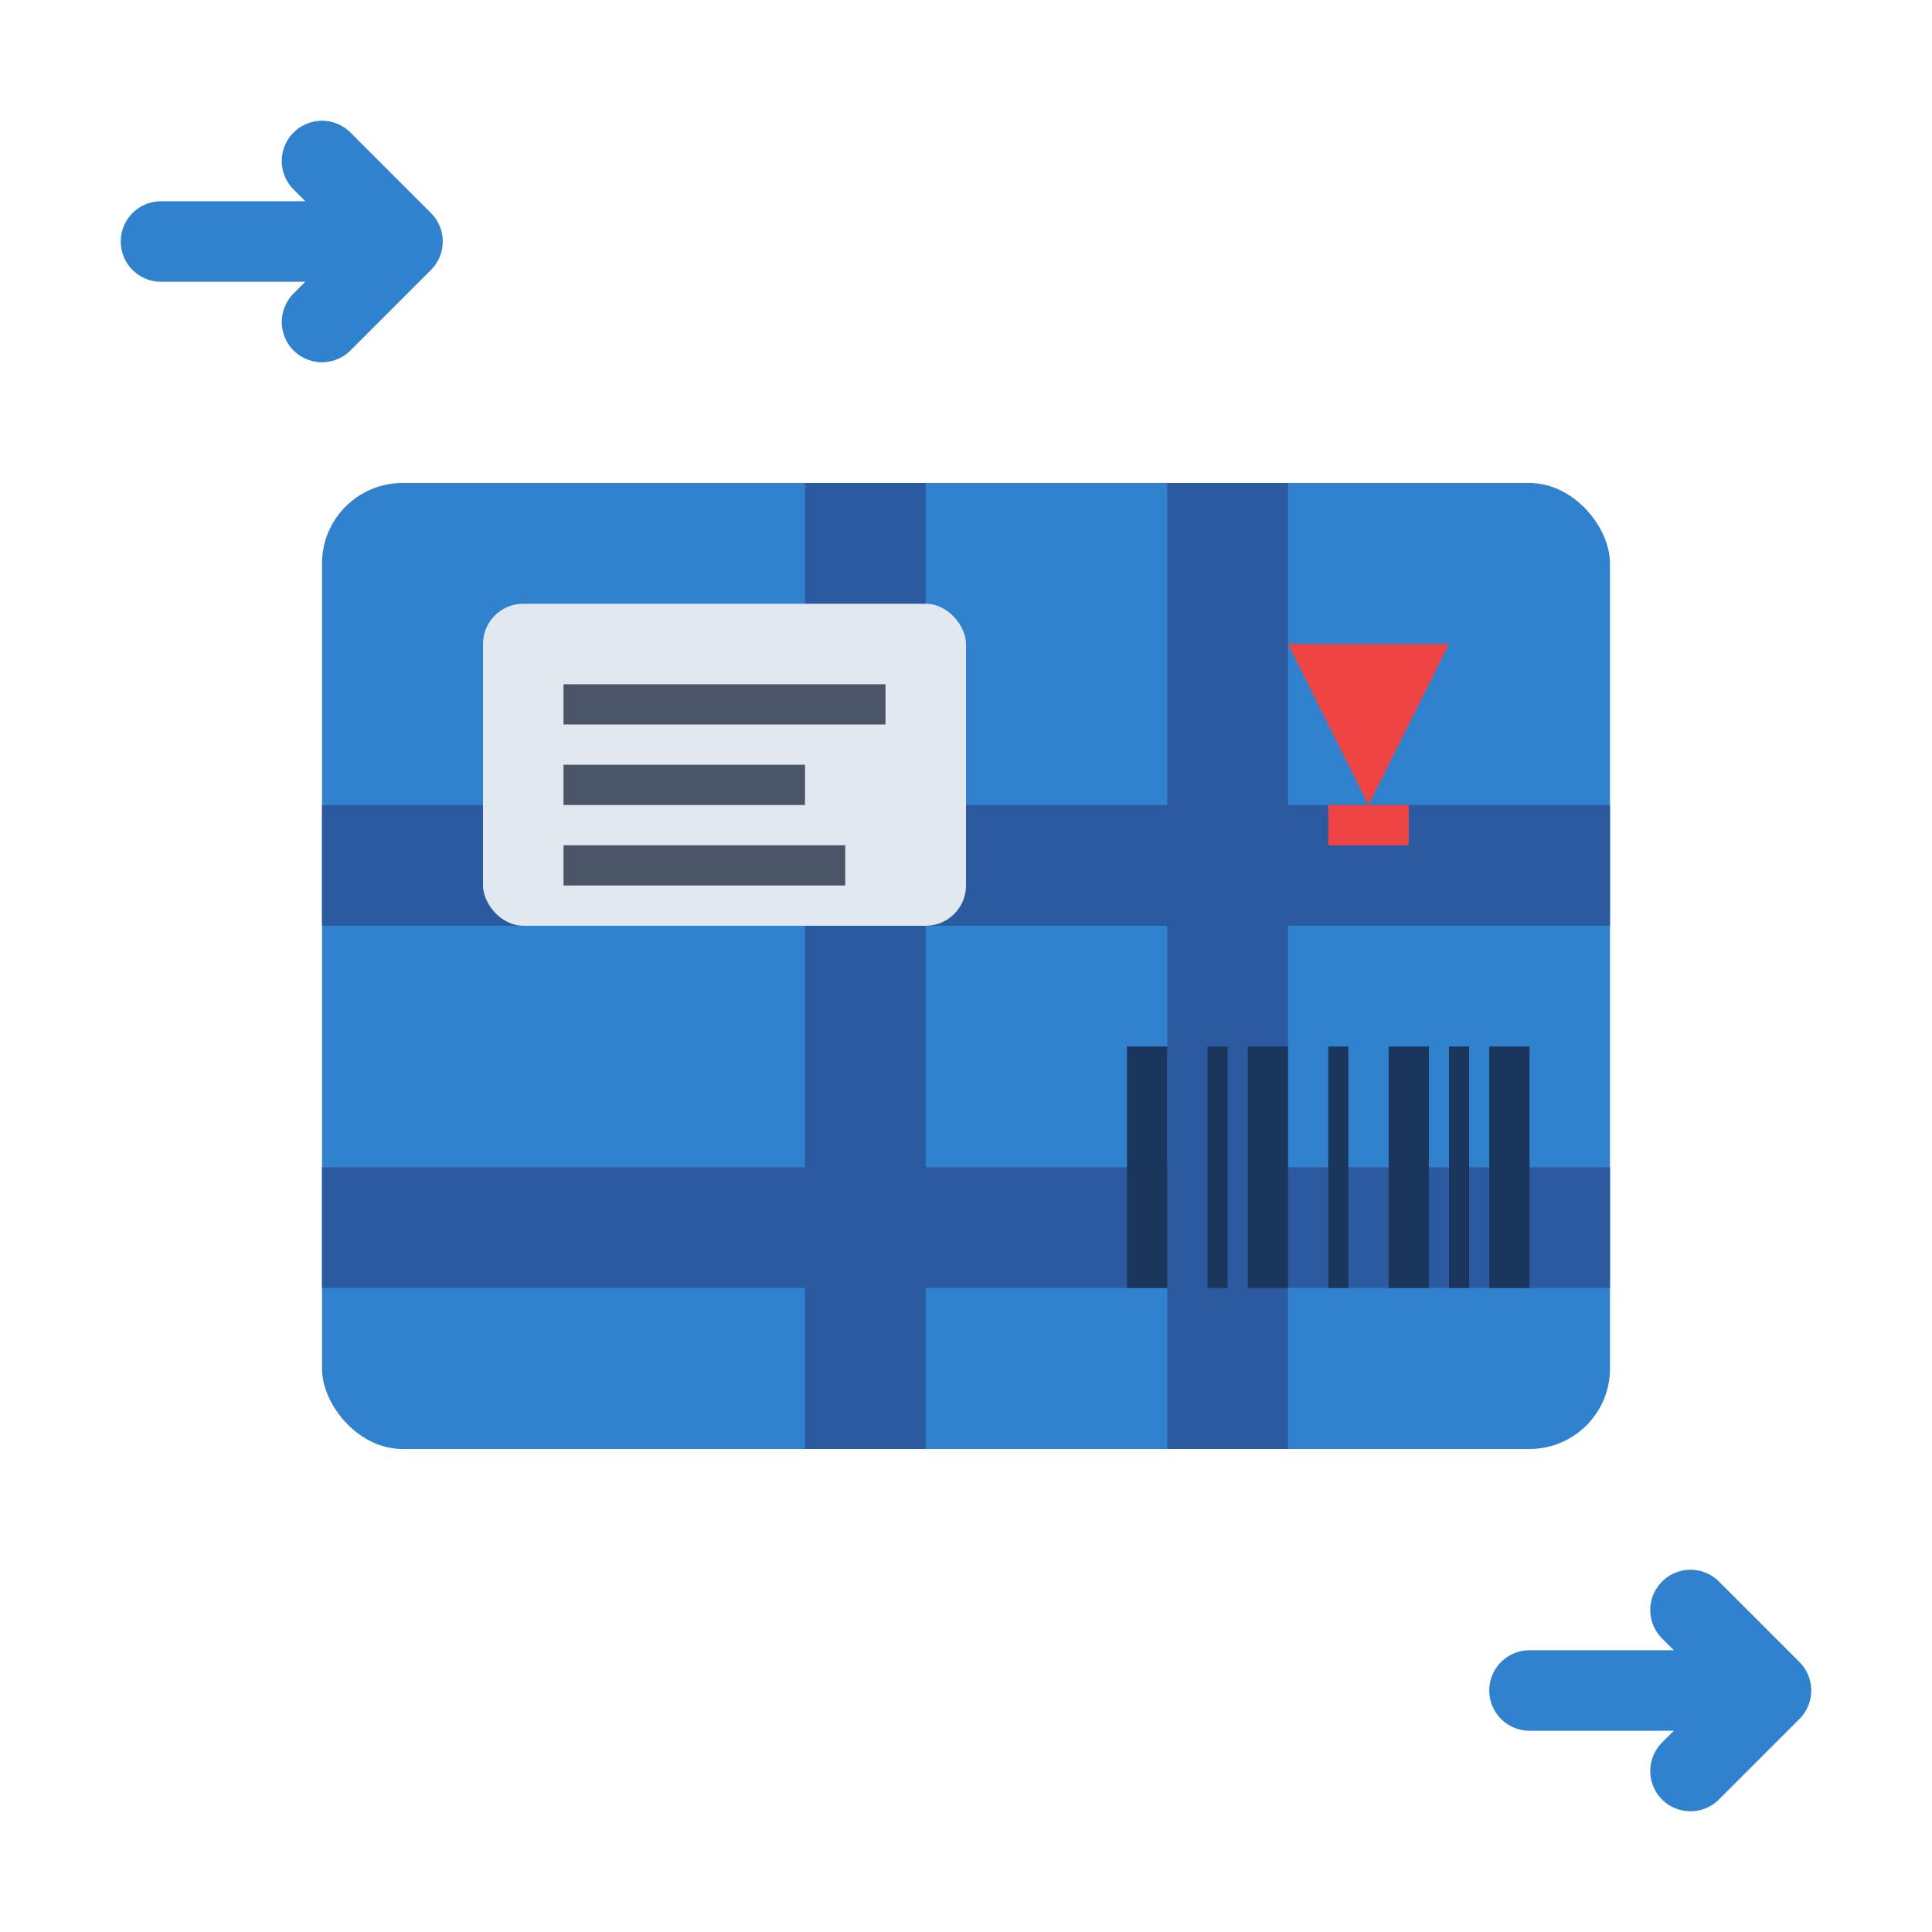 <svg width="48" height="48" viewBox="0 0 48 48" fill="none" xmlns="http://www.w3.org/2000/svg">
  <!-- Package/box -->
  <rect x="8" y="12" width="32" height="24" rx="2" fill="#3182ce"/>
  
  <!-- Package tape/strapping -->
  <rect x="8" y="20" width="32" height="3" fill="#2c5aa0"/>
  <rect x="8" y="29" width="32" height="3" fill="#2c5aa0"/>
  <rect x="20" y="12" width="3" height="24" fill="#2c5aa0"/>
  <rect x="29" y="12" width="3" height="24" fill="#2c5aa0"/>
  
  <!-- Shipping label -->
  <rect x="12" y="15" width="12" height="8" rx="1" fill="#e2e8f0"/>
  
  <!-- Label lines (address) -->
  <rect x="14" y="17" width="8" height="1" fill="#4a5568"/>
  <rect x="14" y="19" width="6" height="1" fill="#4a5568"/>
  <rect x="14" y="21" width="7" height="1" fill="#4a5568"/>
  
  <!-- Fragile symbol -->
  <polygon points="32,16 36,16 34,20" fill="#ef4444"/>
  <rect x="33" y="20" width="2" height="1" fill="#ef4444"/>
  
  <!-- Movement arrows indicating shipping -->
  <path d="M4 6 L10 6 M8 4 L10 6 L8 8" stroke="#3182ce" stroke-width="2" stroke-linecap="round" stroke-linejoin="round"/>
  <path d="M38 42 L44 42 M42 40 L44 42 L42 44" stroke="#3182ce" stroke-width="2" stroke-linecap="round" stroke-linejoin="round"/>
  
  <!-- Barcode -->
  <g transform="translate(28, 26)">
    <rect x="0" y="0" width="1" height="6" fill="#1a365d"/>
    <rect x="2" y="0" width="0.5" height="6" fill="#1a365d"/>
    <rect x="3" y="0" width="1" height="6" fill="#1a365d"/>
    <rect x="5" y="0" width="0.5" height="6" fill="#1a365d"/>
    <rect x="6.5" y="0" width="1" height="6" fill="#1a365d"/>
    <rect x="8" y="0" width="0.5" height="6" fill="#1a365d"/>
    <rect x="9" y="0" width="1" height="6" fill="#1a365d"/>
  </g>
</svg>
